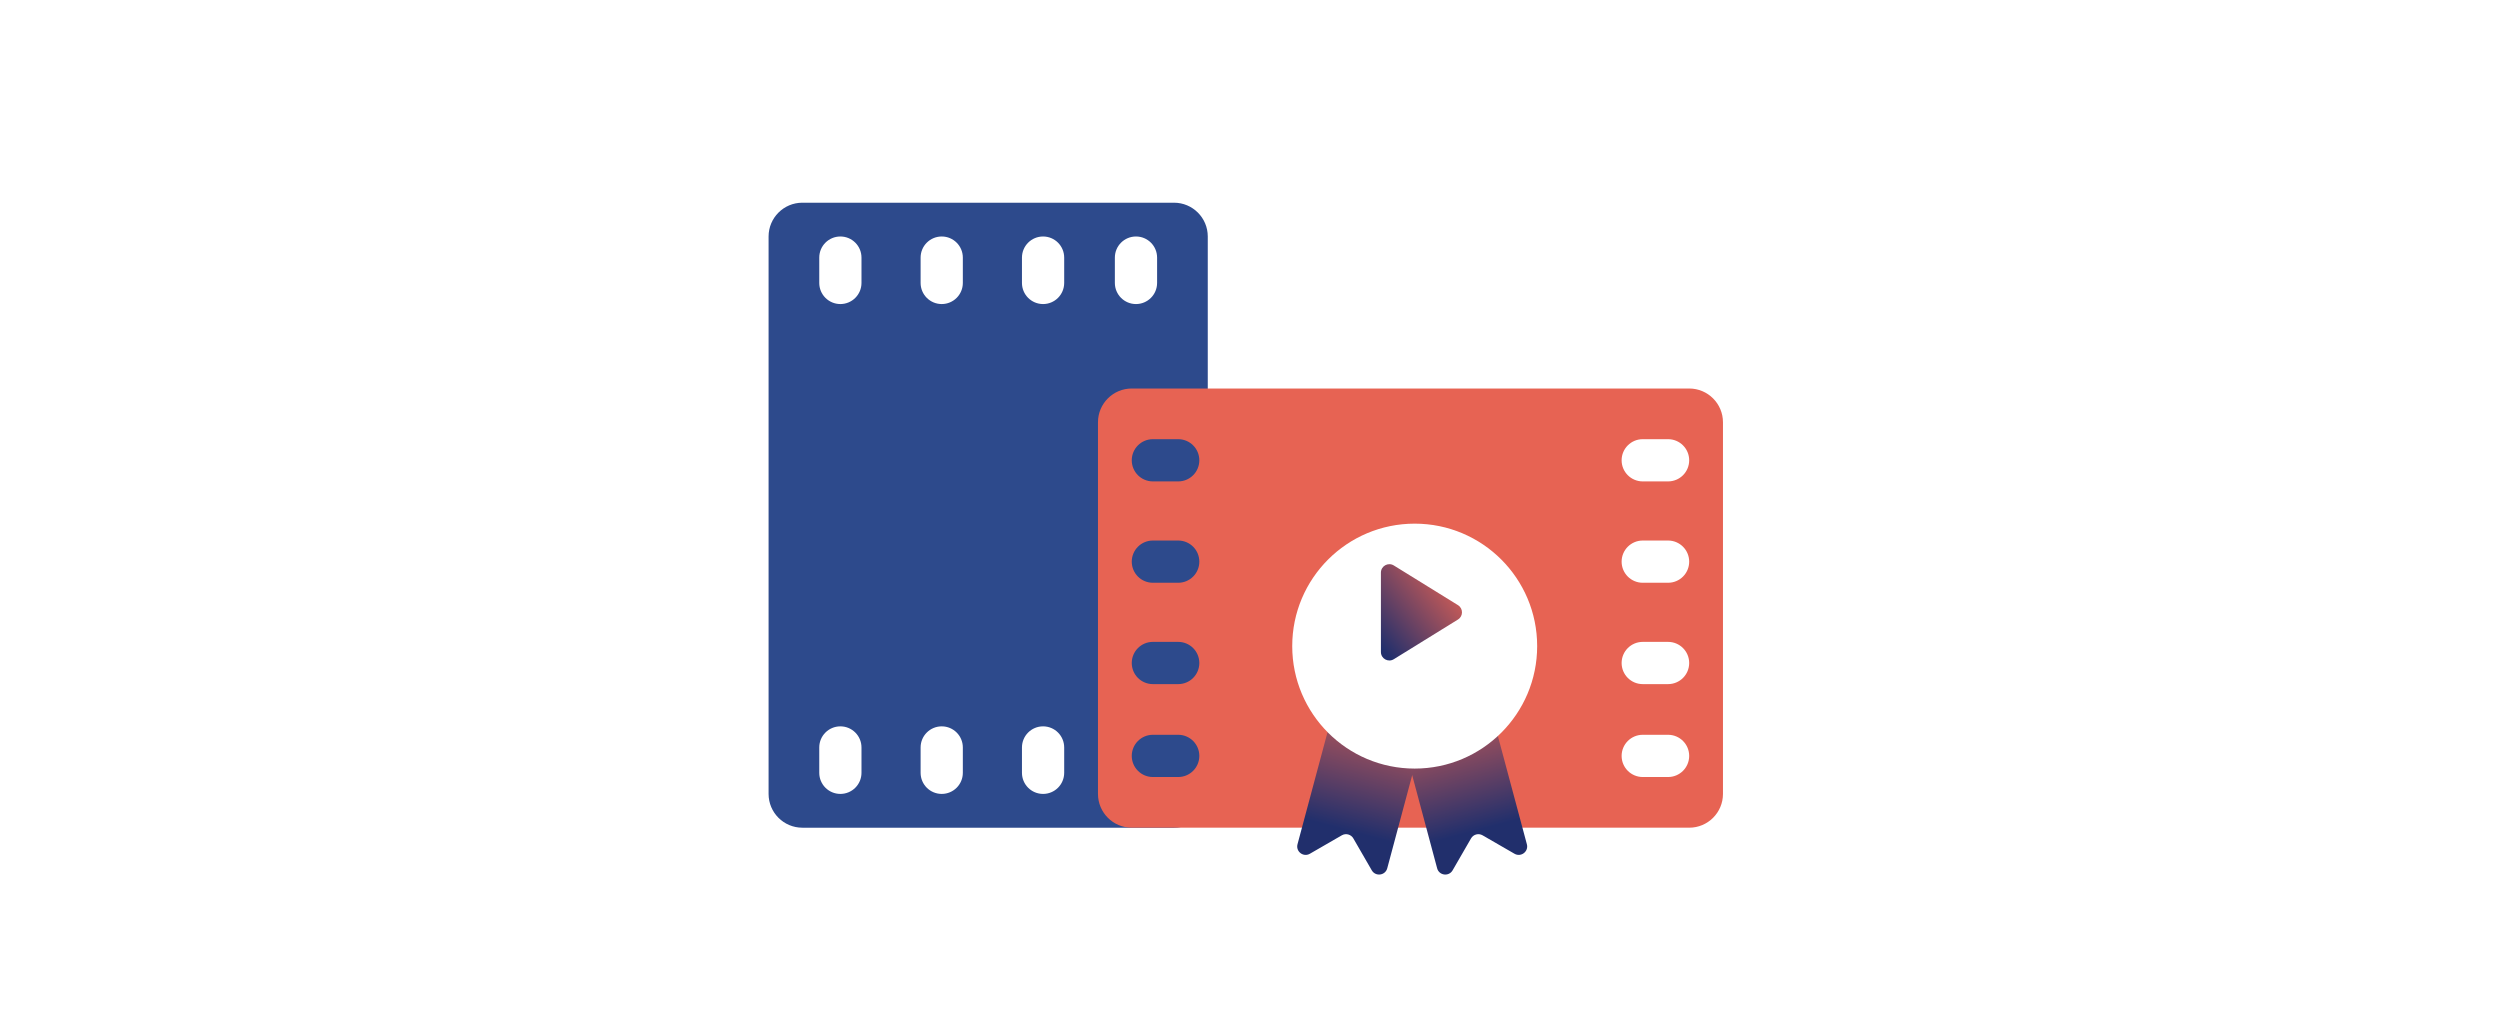 <svg width="296" height="121" viewBox="0 0 296 121" fill="none" xmlns="http://www.w3.org/2000/svg">
<path fill-rule="evenodd" clip-rule="evenodd" d="M91 94C91 96.209 92.791 98 95 98L139 98C141.209 98 143 96.209 143 94L143 28C143 25.791 141.209 24 139 24L95 24C92.791 24 91 25.791 91 28L91 94ZM132 33.5C132 34.881 133.119 36 134.5 36C135.881 36 137 34.881 137 33.5L137 30.5C137 29.119 135.881 28 134.5 28C133.119 28 132 29.119 132 30.5L132 33.5ZM111.5 36C110.119 36 109 34.881 109 33.5L109 30.5C109 29.119 110.119 28 111.5 28C112.881 28 114 29.119 114 30.5L114 33.5C114 34.881 112.881 36 111.5 36ZM97 33.5C97 34.881 98.119 36 99.5 36C100.881 36 102 34.881 102 33.5L102 30.5C102 29.119 100.881 28 99.5 28C98.119 28 97 29.119 97 30.5L97 33.5ZM123.5 36C122.119 36 121 34.881 121 33.5L121 30.5C121 29.119 122.119 28 123.5 28C124.881 28 126 29.119 126 30.5L126 33.5C126 34.881 124.881 36 123.5 36ZM109 91.5C109 92.881 110.119 94 111.5 94C112.881 94 114 92.881 114 91.5L114 88.5C114 87.119 112.881 86 111.5 86C110.119 86 109 87.119 109 88.5L109 91.5ZM99.5 94C98.119 94 97 92.881 97 91.5L97 88.5C97 87.119 98.119 86 99.5 86C100.881 86 102 87.119 102 88.5L102 91.5C102 92.881 100.881 94 99.5 94ZM121 91.5C121 92.881 122.119 94 123.5 94C124.881 94 126 92.881 126 91.5L126 88.5C126 87.119 124.881 86 123.5 86C122.119 86 121 87.119 121 88.5L121 91.5Z" fill="#2D4A8C"/>
<path fill-rule="evenodd" clip-rule="evenodd" d="M130 49.999C130 47.79 131.791 45.999 134 45.999H200C202.209 45.999 204 47.79 204 49.999V93.999C204 96.209 202.209 97.999 200 97.999H134C131.791 97.999 130 96.209 130 93.999V49.999ZM192 89.499C192 88.119 193.119 86.999 194.5 86.999H197.5C198.881 86.999 200 88.119 200 89.499C200 90.88 198.881 91.999 197.5 91.999H194.5C193.119 91.999 192 90.88 192 89.499ZM194.5 63.999C193.119 63.999 192 65.119 192 66.499C192 67.88 193.119 68.999 194.5 68.999H197.5C198.881 68.999 200 67.88 200 66.499C200 65.119 198.881 63.999 197.5 63.999H194.5ZM192 54.499C192 53.119 193.119 51.999 194.5 51.999H197.5C198.881 51.999 200 53.119 200 54.499C200 55.88 198.881 56.999 197.5 56.999H194.5C193.119 56.999 192 55.88 192 54.499ZM194.5 75.999C193.119 75.999 192 77.119 192 78.499C192 79.88 193.119 80.999 194.5 80.999H197.5C198.881 80.999 200 79.88 200 78.499C200 77.119 198.881 75.999 197.5 75.999H194.5ZM134 89.499C134 88.119 135.119 86.999 136.5 86.999H139.5C140.881 86.999 142 88.119 142 89.499C142 90.88 140.881 91.999 139.5 91.999H136.5C135.119 91.999 134 90.88 134 89.499ZM136.5 63.999C135.119 63.999 134 65.119 134 66.499C134 67.88 135.119 68.999 136.5 68.999H139.5C140.881 68.999 142 67.88 142 66.499C142 65.119 140.881 63.999 139.5 63.999H136.5ZM134 54.499C134 53.119 135.119 51.999 136.5 51.999H139.5C140.881 51.999 142 53.119 142 54.499C142 55.88 140.881 56.999 139.5 56.999H136.5C135.119 56.999 134 55.88 134 54.499ZM136.5 75.999C135.119 75.999 134 77.119 134 78.499C134 79.88 135.119 80.999 136.5 80.999H139.5C140.881 80.999 142 79.88 142 78.499C142 77.119 140.881 75.999 139.5 75.999H136.5Z" fill="#E76353"/>
<path d="M153.625 99.958L161.929 68.966C162.072 68.433 162.621 68.116 163.154 68.259L171.847 70.588C172.381 70.731 172.697 71.279 172.554 71.813L164.25 102.805C164.019 103.666 162.864 103.818 162.418 103.047L160.236 99.267C159.96 98.789 159.348 98.625 158.87 98.901L155.091 101.083C154.319 101.529 153.394 100.819 153.625 99.958Z" fill="url(#paint0_linear_725_1580)"/>
<path d="M170.157 102.806L161.852 71.813C161.709 71.28 162.026 70.731 162.559 70.588L171.253 68.259C171.786 68.116 172.334 68.433 172.477 68.966L180.782 99.959C181.012 100.819 180.087 101.529 179.316 101.083L175.537 98.901C175.058 98.625 174.447 98.789 174.171 99.267L171.989 103.047C171.543 103.818 170.387 103.666 170.157 102.806Z" fill="url(#paint1_linear_725_1580)"/>
<g filter="url(#filter0_d_725_1580)">
<circle cx="167.5" cy="72.5" r="14.5" fill="white"/>
</g>
<path d="M172.625 71.65C173.257 72.04 173.257 72.96 172.625 73.35L165.026 78.051C164.36 78.463 163.5 77.984 163.5 77.201L163.5 67.799C163.5 67.016 164.36 66.537 165.026 66.949L172.625 71.65Z" fill="url(#paint2_linear_725_1580)"/>
<defs>
<filter id="filter0_d_725_1580" x="129" y="38" width="77" height="77" filterUnits="userSpaceOnUse" color-interpolation-filters="sRGB">
<feFlood flood-opacity="0" result="BackgroundImageFix"/>
<feColorMatrix in="SourceAlpha" type="matrix" values="0 0 0 0 0 0 0 0 0 0 0 0 0 0 0 0 0 0 127 0" result="hardAlpha"/>
<feOffset dy="4"/>
<feGaussianBlur stdDeviation="12"/>
<feComposite in2="hardAlpha" operator="out"/>
<feColorMatrix type="matrix" values="0 0 0 0 0.059 0 0 0 0 0.102 0 0 0 0 0.271 0 0 0 0.32 0"/>
<feBlend mode="normal" in2="BackgroundImageFix" result="effect1_dropShadow_725_1580"/>
<feBlend mode="normal" in="SourceGraphic" in2="effect1_dropShadow_725_1580" result="shape"/>
</filter>
<linearGradient id="paint0_linear_725_1580" x1="159.736" y1="98.401" x2="167.501" y2="69.424" gradientUnits="userSpaceOnUse">
<stop stop-color="#212F6C"/>
<stop offset="0.599" stop-color="#E76353"/>
</linearGradient>
<linearGradient id="paint1_linear_725_1580" x1="174.671" y1="98.401" x2="166.906" y2="69.424" gradientUnits="userSpaceOnUse">
<stop stop-color="#212F6C"/>
<stop offset="0.599" stop-color="#E76353"/>
</linearGradient>
<linearGradient id="paint2_linear_725_1580" x1="165" y1="78.5" x2="175" y2="70.5" gradientUnits="userSpaceOnUse">
<stop stop-color="#212F6C"/>
<stop offset="1" stop-color="#E76353"/>
</linearGradient>
</defs>
</svg>
